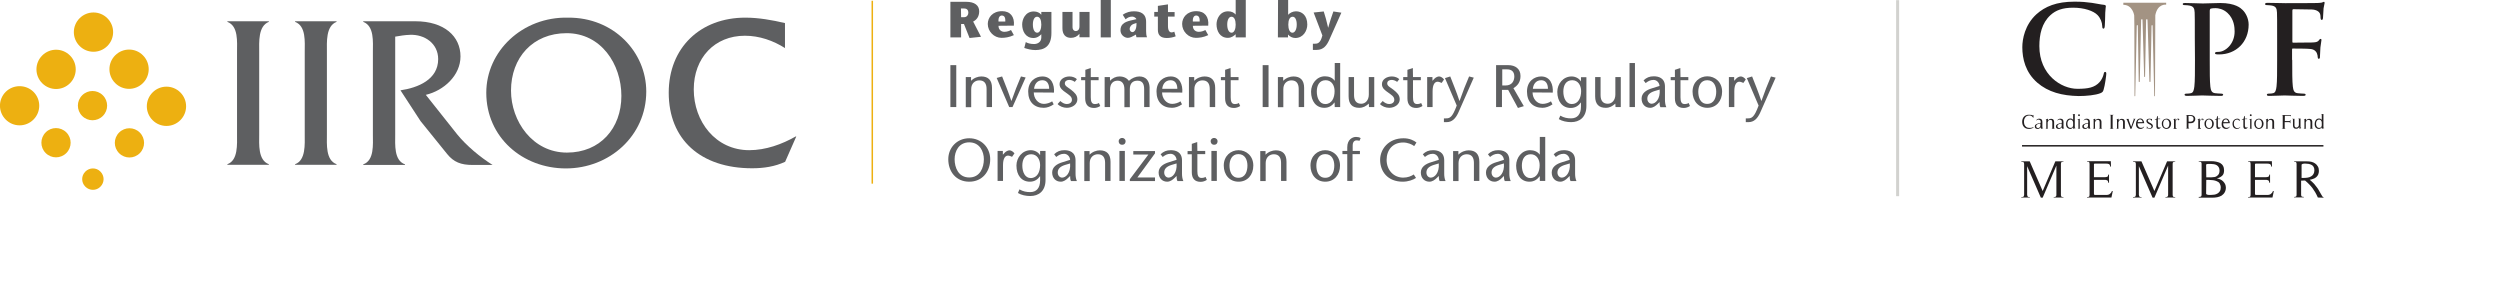 <svg enable-background="new 0 0 1658 200" viewBox="0 0 1658 200" xmlns="http://www.w3.org/2000/svg"><g transform="translate(0)"><path clip-rule="evenodd" d="m637.4 11.4h2c1.9 0 2.8-1.6 2.8-2.9 0-2.3-1.4-2.9-3-2.9h-1.9zm-7.1-10.2h10.5c5.6 0 8.6 2.4 8.6 6.3 0 3.6-1.8 5.7-4 6.8l5.2 10.1-7.6.8-3.7-9.3h-1.9v8.9h-7.1z" fill="#5e5f61" fill-rule="evenodd"/><path clip-rule="evenodd" d="m666.7 14.3c.2-2.8-.7-4-2.3-4-1.4 0-2.4 1.3-2.2 4zm-4.5 2.8c0 2.8 2 4 3.9 4 1.8 0 3.3-.6 4.4-1.2l1.9 3.4c-3.2 1.5-6 1.8-8.2 1.8-4.9 0-9.1-4.2-9.1-9.2 0-4.2 3.1-8.5 9.5-8.5 5.4 0 8.4 3.7 7.8 9.6z" fill="#5e5f61" fill-rule="evenodd"/><path clip-rule="evenodd" d="m685 16.3c0 3.2 1.1 5.4 2.9 5.4s2.7-2.6 2.7-5.3c0-3.1-.9-5.3-2.8-5.3-1.7 0-2.8 1.9-2.8 5.2zm12.3 5.6c0 9.1-5 11.3-10.7 11.3-2.6 0-5.2-.7-7.3-1.4l1-3.9c1.1.7 3 1.3 5.5 1.3 2.2 0 4.8-1.2 4.8-4.4v-2.1c-1.1 1.1-2.7 2.5-5.2 2.5-5.3 0-7.5-4.6-7.5-9 0-3.4 2.1-8.6 7.7-8.6 2.1 0 3.9.8 4.9 2.1h.1v-1.8h6.7z" fill="#5e5f61" fill-rule="evenodd"/><path clip-rule="evenodd" d="m715.9 22.4c-1.5 1.8-3.3 2.7-5.7 2.7-3.5 0-5.6-2.2-5.6-6.4v-10.8h6.7v10.2c0 1.1.6 2.5 2.2 2.5.7 0 2.4-.4 2.4-3.1v-9.6h6.7v16.8h-6.7z" fill="#5e5f61" fill-rule="evenodd"/><path clip-rule="evenodd" d="m730 24.8h6.7v-24.8h-6.7z" fill="#5e5f61" fill-rule="evenodd"/><path clip-rule="evenodd" d="m751.7 15.9c-1.4.5-2.5 1.8-2.5 3.4 0 1.1.9 2 1.8 2 1.2 0 2.9-1.5 2.7-6.1zm.8 7.5c-1.3.7-2.9 1.7-4.5 1.7-2.3 0-4.9-2-4.9-5 0-3.6 2.1-5.4 6.7-6.5l3.9-.9c-.4-.9-1.7-1.7-2.8-1.7-1.9 0-3.3.8-4.4 1.8l-1.9-3c2.7-1.9 5.2-2.3 7.5-2.3 4 0 8 1.3 8 7v6.1c0 1.4.1 2.9.6 4.1h-7c-.2-.4-.3-1.2-.3-1.8z" fill="#5e5f61" fill-rule="evenodd"/><path clip-rule="evenodd" d="m779.7 24.1c-1.8.7-3.9 1.1-5.9 1.1-4.2 0-5.9-2-5.9-5.4v-8.8h-2.4v-3.1h2.4v-4l6.7-1v5.1h4.4v3h-4.4v6.4c0 3.3 1.4 4.1 2.3 4.1.7 0 1.2-.2 1.9-.5z" fill="#5e5f61" fill-rule="evenodd"/><path clip-rule="evenodd" d="m795.6 14.3c.2-2.8-.7-4-2.3-4-1.4 0-2.4 1.3-2.2 4zm-4.5 2.8c0 2.8 2 4 3.9 4 1.8 0 3.3-.6 4.4-1.2l1.9 3.4c-3.2 1.5-6 1.8-8.2 1.8-4.9 0-9.1-4.2-9.1-9.2 0-4.2 3.1-8.5 9.5-8.5 5.4 0 8.4 3.7 7.8 9.6z" fill="#5e5f61" fill-rule="evenodd"/><path clip-rule="evenodd" d="m813.9 16.3c0 3.2 1.1 5.4 2.9 5.4s2.7-2.6 2.7-5.3c0-3.1-.9-5.3-2.8-5.3-1.6 0-2.8 1.9-2.8 5.2zm5.6 6.4c-1.1 1-2.7 2.4-5.2 2.4-5.3 0-7.5-4.6-7.5-9 0-3.4 2.1-8.6 7.7-8.6 2.1 0 3.9.8 4.9 2.1h.1v-9.6h6.7v24.8h-6.7z" fill="#5e5f61" fill-rule="evenodd"/><path clip-rule="evenodd" d="m854.4 16.4c0 2.8.9 5.3 2.7 5.3 1.7 0 2.9-2.2 2.9-5.4 0-3.3-1.1-5.2-2.7-5.2-2 0-2.9 2.2-2.9 5.3zm-6.8-16.4h6.7v9.8c1.1-1.2 3-2.3 5.2-2.3 3.8 0 7.5 2.6 7.5 8.8 0 4-2.6 8.9-8 8.9-2 0-3.6-1-4.8-2.3v1.9h-6.7z" fill="#5e5f61" fill-rule="evenodd"/><path clip-rule="evenodd" d="m877.9 7.6c1 3.2 2 6.5 2.9 10.7h.1c1.1-4.2 2.3-7.5 3.4-10.7l5.3.8-8.2 18.4c-1.5 3.2-3.6 6.3-8.2 6.3h-2.5v-4.1h1.2c1.7 0 3.8-.1 5.1-5.5l-5.8-15.2z" fill="#5e5f61" fill-rule="evenodd"/><path clip-rule="evenodd" d="m66.6 113.8c2.8 2.8 2.8 7.2 0 10-2.7 2.8-7.2 2.8-10 0s-2.8-7.2 0-10 7.3-2.8 10 0" fill="#edb011" fill-rule="evenodd"/><path clip-rule="evenodd" d="m44 87.8c3.8 3.8 3.8 9.9 0 13.7s-9.9 3.8-13.7 0-3.8-9.9 0-13.7c3.7-3.8 9.9-3.8 13.7 0" fill="#edb011" fill-rule="evenodd"/><path clip-rule="evenodd" d="m22.2 60.9c5.1 5.1 5.1 13.3 0 18.4s-13.3 5.1-18.4 0-5.1-13.3 0-18.4c5.1-5 13.3-5 18.4 0" fill="#edb011" fill-rule="evenodd"/><path clip-rule="evenodd" d="m46.4 36.8c5.1 5.1 5.1 13.3 0 18.4s-13.3 5.1-18.4 0-5.1-13.3 0-18.4 13.3-5.1 18.4 0" fill="#edb011" fill-rule="evenodd"/><path clip-rule="evenodd" d="m71.2 12.1c5.1 5.1 5.1 13.3 0 18.4s-13.3 5.1-18.4 0-5.1-13.3 0-18.4 13.3-5.1 18.4 0" fill="#edb011" fill-rule="evenodd"/><path clip-rule="evenodd" d="m94.8 36.7c5.1 5.1 5.1 13.3 0 18.4s-13.3 5.1-18.4 0-5.1-13.3 0-18.4 13.4-5.1 18.4 0" fill="#edb011" fill-rule="evenodd"/><path clip-rule="evenodd" d="m119.6 61.3c5.1 5.1 5.1 13.3 0 18.4s-13.3 5.1-18.4 0-5.1-13.3 0-18.4 13.3-5.1 18.4 0" fill="#edb011" fill-rule="evenodd"/><path clip-rule="evenodd" d="m92.7 87.9c3.8 3.8 3.8 9.9 0 13.7s-9.9 3.8-13.7 0-3.8-9.9 0-13.7 9.9-3.8 13.7 0" fill="#edb011" fill-rule="evenodd"/><path clip-rule="evenodd" d="m68.2 63.2c3.8 3.8 3.8 9.9 0 13.7s-9.9 3.8-13.7 0-3.8-9.9 0-13.7 9.9-3.8 13.7 0" fill="#edb011" fill-rule="evenodd"/><path clip-rule="evenodd" d="m157.2 34.5c0-6.7 1-17.2-6.4-20v-.4h27.5v.4c-7.2 2.8-6.4 13.5-6.4 20v54.6c0 6.5-.9 17.1 6.4 19.8v.4h-27.5v-.4c7.2-2.6 6.4-13.3 6.4-19.8z" fill="#5e5f61" fill-rule="evenodd"/><path clip-rule="evenodd" d="m202.1 34.5c0-6.7 1-17.2-6.4-20v-.4h27.5v.4c-7.2 2.8-6.4 13.5-6.4 20v54.6c0 6.5-.9 17.1 6.4 19.8v.4h-27.5v-.4c7.2-2.6 6.4-13.3 6.4-19.8z" fill="#5e5f61" fill-rule="evenodd"/><path clip-rule="evenodd" d="m275.4 14.1c19.4 0 30 10.1 30 23.3 0 12.7-11.1 22.7-23 25.5l20.8 26.2c6.1 7.5 15.2 15.1 23.5 20.3h-13.3c-7.7 0-12.5-1.9-16.8-7.2l-17.7-21.9-13.3-20.4c11.6-1.7 25-7.1 25-20.7 0-10.4-9-16.5-18.7-16.1-3.3.1-6.5.6-9.8 1.2v64.9c0 6.7-.9 17.2 6.5 19.8v.4h-27.7v-.4c7.4-2.6 6.4-13.3 6.4-19.8v-54.7c0-6.7 1-17.2-6.4-20v-.4z" fill="#5e5f61" fill-rule="evenodd"/><path clip-rule="evenodd" d="m338.9 60.1c0 20.3 14.3 41.1 37.1 41.1 22 0 36.1-16.1 36.1-37.6 0-21.1-13.5-41.6-36.3-41.6-22.5 0-36.9 16.3-36.9 38.1m89.7.6c0 29.5-24.5 51-53.3 51-28.7 0-52.8-20.6-52.8-50.2 0-27.5 23.9-50.5 54.3-49.8 30.3-.2 51.8 22.9 51.8 49" fill="#5e5f61" fill-rule="evenodd"/><path clip-rule="evenodd" d="m520.8 32c-8-5.1-17.2-8.3-26.8-8.3-20 0-33.9 14.6-33.9 35.6 0 21.3 14.5 40.3 36.8 40.3 10.9 0 21.7-3.9 30.8-9.1h.4l-7.4 16.8c-6.8 3.2-14.3 4.3-21.9 4.3-34.2 0-55.3-19.1-55.3-50.1 0-30 21.1-49.8 50.8-49.8 8.8 0 17.8 1.6 26.3 3.6v16.7z" fill="#5e5f61" fill-rule="evenodd"/><path d="m578.5.5v121.3" fill="none" stroke="#edb011"/><g clip-rule="evenodd" fill-rule="evenodd"><path d="m630.3 71h3.9v-27.8h-3.9z" fill="#5e5f61"/><path d="m644 53.6c1.9-2 4.7-2.9 6.8-2.9 4.6 0 7.1 2.5 7.1 7.6v12.7h-3.6v-12c0-3.7-1.6-5.7-4.8-5.7-2.8 0-5.4 1.9-5.4 5.8v12h-3.6v-20h3.5z" fill="#5e5f61"/><path d="m669.3 71-8.3-19.3 3.6-1c2 5.1 4.1 10.2 6.1 16.2h.1c2.1-6 4.1-11.1 6.3-16.2l3.1.7-8.7 19.6z" fill="#5e5f61"/><path d="m695.8 58.9c0-3.1-1.3-5.7-4.5-5.7-3.8 0-5.3 3.2-5.5 5.7zm-10.2 2.4c0 4 2.8 7.6 6.7 7.6 1.8 0 4.1-.7 5.5-1.7l1 2c-2.1 1.5-4.5 2.3-6.6 2.3-6.2 0-10.3-3.8-10.3-10.8 0-6.9 4.9-10 9.4-10 6.1 0 8.1 5.5 7.7 10.7z" fill="#5e5f61"/><path d="m712.8 54.3c-1.4-1-2.6-1.3-3.7-1.3-1.3 0-2.9.6-2.9 2.3s1.8 2.5 4.1 4.2c2.5 2 4.2 3.6 4.2 6.4 0 3.3-3.3 5.6-7 5.6-2.3 0-4.8-1-6.1-2.5l1.8-2c1.2 1.1 2.7 2 4.3 2 1.7 0 3.4-.9 3.4-2.8 0-2.3-2.1-3.3-3.9-4.7-2.3-1.6-4.3-3-4.3-5.7 0-3.1 3.1-5.1 6.6-5.1 2 0 3.9.8 4.9 1.8z" fill="#5e5f61"/><path d="m723.4 51.1h5.2v2.1h-5.2v11.3c0 2.8.6 4.5 2.7 4.5 1.3 0 2.1-.3 2.7-.7l.9 2c-1.2.8-2.7 1.3-4.1 1.3-4 0-5.9-2.3-5.9-6.4v-12h-2.7v-2.1h2.8v-4.8l3.6-1.2z" fill="#5e5f61"/><path d="m736.2 53.6c1.6-1.9 4-2.9 6.2-2.9 3.1 0 5.1 1.3 6.3 2.9 1.9-1.8 4.6-2.9 6.9-2.9 4.4 0 6.6 2.9 6.8 7.1v13.2h-3.6v-11.8c0-2.9-.7-5.7-4.4-5.7-3 0-5.1 1.6-5.1 5.6v12h-3.6v-11.9c0-3.7-1.6-5.7-4.5-5.7-3 0-5 2-5 5.8v11.7h-3.6v-19.9h3.5z" fill="#5e5f61"/><path d="m780.8 58.9c0-3.1-1.3-5.7-4.5-5.7-3.8 0-5.3 3.2-5.5 5.7zm-10.1 2.4c0 4 2.8 7.6 6.7 7.6 1.8 0 4.1-.7 5.5-1.7l1 2c-2.1 1.5-4.5 2.3-6.6 2.3-6.2 0-10.3-3.8-10.3-10.8 0-6.9 4.9-10 9.4-10 6.1 0 8.1 5.5 7.7 10.7z" fill="#5e5f61"/><path d="m792 53.6c1.9-2 4.7-2.9 6.8-2.9 4.6 0 7.1 2.5 7.1 7.6v12.7h-3.6v-12c0-3.7-1.6-5.7-4.8-5.7-2.8 0-5.4 1.9-5.4 5.8v12h-3.6v-20h3.5z" fill="#5e5f61"/><path d="m816.2 51.1h5.2v2.1h-5.2v11.3c0 2.8.6 4.5 2.7 4.5 1.3 0 2.1-.3 2.7-.7l.9 2c-1.2.8-2.7 1.3-4.1 1.3-4 0-5.9-2.3-5.9-6.4v-12h-2.8v-2.1h2.8v-4.8l3.6-1.2z" fill="#5e5f61"/><path d="m837.4 71h3.9v-27.8h-3.9z" fill="#5e5f61"/><path d="m851 53.6c1.9-2 4.7-2.9 6.8-2.9 4.6 0 7.1 2.5 7.1 7.6v12.7h-3.6v-12c0-3.7-1.6-5.7-4.8-5.7-2.8 0-5.4 1.9-5.4 5.8v12h-3.6v-20h3.5z" fill="#5e5f61"/><path d="m885.1 60.4c0-3.7-2-7.2-5.9-7.2-4.1 0-5.9 3.3-5.9 7.5 0 4.3 1.8 8.3 5.6 8.3 4.4 0 6.2-4.1 6.2-8.6zm0 7.5c-1.5 2-3.6 3.6-6.8 3.6-5.4 0-8.8-4.3-8.8-10.7 0-5.2 3.7-10.2 9.2-10.2 2.7 0 5.1 1 6.4 2.9h.1v-11.7h3.6v29.2h-3.6z" fill="#5e5f61"/><path d="m907.8 68.7c-2 1.8-3.8 2.8-6.4 2.8-4.6 0-7-2.5-7-7.6v-12.8h3.6v12c0 3.7 1.6 5.7 4.8 5.7 2.7 0 5-2.3 5-6.1v-11.6h3.6v19.9h-3.5z" fill="#5e5f61"/><path d="m926.6 54.3c-1.4-1-2.6-1.3-3.7-1.3-1.3 0-2.9.6-2.9 2.3s1.8 2.5 4.1 4.2c2.5 2 4.2 3.6 4.2 6.4 0 3.3-3.3 5.6-7 5.6-2.3 0-4.8-1-6.1-2.5l1.8-2c1.2 1.1 2.7 2 4.3 2 1.7 0 3.4-.9 3.4-2.8 0-2.3-2.1-3.3-3.9-4.7-2.3-1.6-4.3-3-4.3-5.7 0-3.1 3.1-5.1 6.6-5.1 2 0 3.9.8 4.9 1.8z" fill="#5e5f61"/><path d="m937.1 51.1h5.2v2.1h-5.2v11.3c0 2.8.6 4.5 2.7 4.5 1.3 0 2.1-.3 2.7-.7l.9 2c-1.2.8-2.7 1.3-4.1 1.3-4 0-5.9-2.3-5.9-6.4v-12h-2.8v-2.1h2.8v-4.8l3.6-1.2z" fill="#5e5f61"/><path d="m950 53.6 1.4-1.5c.8-.8 2.1-1.4 3-1.4s2.2.6 3.3 2l-1.6 2.3c-.9-.4-1.8-.8-2.7-.8-1.8 0-3.3 1.8-3.3 6.3v10.5h-3.6v-19.9h3.5z" fill="#5e5f61"/><path d="m961.8 50.7c2 5.1 4.1 10.2 6.1 16.2h.1c2.1-6 4.1-11.1 6.3-16.2l3.1.8-10.2 23.1c-1.9 4.2-4.3 6.4-7.8 6.4h-1.8v-2.5h1.4c2.5 0 4.2-.6 7.1-8.5l-7.8-18.2z" fill="#5e5f61"/><path d="m996.2 56.7h2.2c4.9 0 5.9-3.7 5.9-6 0-3.4-2.1-4.7-4.7-4.7h-3.3v10.7zm-3.9-13.5h8c4.5 0 8.1 2.3 8.1 7.2 0 4.1-2 6.4-4.7 8.1l6.9 11.9-3.9 1.2-6.5-12h-4.1v11.4h-3.9v-27.8z" fill="#5e5f61"/><path d="m1026.6 58.9c0-3.1-1.3-5.7-4.5-5.7-3.8 0-5.3 3.2-5.5 5.7zm-10.2 2.4c0 4 2.8 7.6 6.7 7.6 1.8 0 4.1-.7 5.5-1.7l1 2c-2.1 1.5-4.5 2.3-6.6 2.3-6.2 0-10.3-3.8-10.3-10.8 0-6.9 4.9-10 9.4-10 6.1 0 8.1 5.5 7.7 10.7z" fill="#5e5f61"/><path d="m1048.6 60.4c0-3.7-2-7.2-5.9-7.2-4.1 0-5.9 3.3-5.9 7.5 0 4.3 1.8 8.3 5.6 8.3 4.3 0 6.2-4.1 6.2-8.6zm3.5 9.9c0 7.6-4.7 10.7-10.1 10.7-2.9 0-5.9-.6-8.2-2l1-2.3c2.4 1.4 4.7 1.8 7.1 1.8 4.1 0 6.6-2.6 6.6-7.8v-2.7h-.1c-1.4 2-3.5 3.6-6.7 3.6-5.5 0-8.9-4.3-8.9-10.7 0-5.2 3.8-10.2 9.5-10.2 2.4 0 4.9 1.2 6.1 3.2h.1v-2.7h3.6z" fill="#5e5f61"/><path d="m1071.3 68.7c-2 1.8-3.8 2.8-6.4 2.8-4.6 0-7-2.5-7-7.6v-12.8h3.6v12c0 3.7 1.6 5.7 4.8 5.7 2.7 0 5-2.3 5-6.1v-11.6h3.6v19.9h-3.5z" fill="#5e5f61"/><path d="m1080.7 71h3.6v-29.2h-3.6z" fill="#5e5f61"/><path d="m1097.3 60.4c-3.1 1-4.8 2.5-4.8 5 0 2.1 1.4 3.4 2.9 3.4 2.5 0 5.8-3.1 5.3-9.4zm2.1 8.5c-1.4 1.4-3.1 2.6-5 2.6-3.3 0-5.7-2.4-5.7-6.1 0-3.5 2.9-5.7 7.1-6.9l4.8-1.5c-.2-2.4-2-4-4-4-2.3 0-3.8 1-5.2 2.1l-1.4-1.8c2-1.9 4-2.7 6.8-2.7 3 0 7.4 1 7.4 6.8v8.8c0 1.5.2 3.4.9 4.9h-3.9c-.5-.8-.6-2.1-.6-3.4z" fill="#5e5f61"/><path d="m1114.5 51.1h5.2v2.1h-5.2v11.3c0 2.8.6 4.5 2.7 4.5 1.3 0 2.1-.3 2.7-.7l.9 2c-1.2.8-2.7 1.3-4.1 1.3-4 0-5.9-2.3-5.9-6.4v-12h-2.8v-2.1h2.8v-4.8l3.6-1.2z" fill="#5e5f61"/><path d="m1126.3 60.8c0 3.7 1.3 8.1 5.9 8.1 4.7 0 6-4.4 6-8.1 0-3.6-1.5-7.6-6-7.6-4.4 0-5.9 4.1-5.9 7.6m-3.8 0c0-6.5 4.8-10.2 9.8-10.2s9.8 3.7 9.8 10.2c0 6.2-3.9 10.7-9.8 10.7s-9.8-4.5-9.8-10.7" fill="#5e5f61"/><path d="m1150.1 53.6 1.4-1.5c.8-.8 2.1-1.4 3-1.4s2.2.6 3.3 2l-1.6 2.3c-.9-.4-1.8-.8-2.7-.8-1.8 0-3.3 1.8-3.3 6.3v10.5h-3.6v-19.9h3.5z" fill="#5e5f61"/><path d="m1162 50.7c2 5.1 4.1 10.2 6.1 16.2h.1c2.1-6 4.1-11.1 6.3-16.2l3.1.8-10.2 23.1c-1.9 4.2-4.3 6.4-7.8 6.4h-1.8v-2.5h1.4c2.5 0 4.2-.6 7.1-8.5l-7.8-18.2z" fill="#5e5f61"/><path d="m652.5 105.6c0-5.2-2.8-11.2-9.7-11.2s-9.7 5.9-9.7 11.2c0 5.5 2.5 12.1 9.7 12.1s9.7-6.6 9.7-12.1m-23.6 0c0-7.8 5.9-13.9 13.9-13.9s13.9 6.1 13.9 13.9c0 8.3-5.3 14.9-13.9 14.9s-13.9-6.5-13.9-14.9" fill="#5e5f61"/><path d="m665.1 102.6 1.4-1.5c.8-.8 2.1-1.4 3-1.4s2.2.6 3.3 2l-1.6 2.3c-.9-.4-1.8-.8-2.7-.8-1.8 0-3.3 1.8-3.3 6.3v10.5h-3.6v-19.9h3.5z" fill="#5e5f61"/><path d="m689.8 109.5c0-3.7-2-7.2-5.9-7.2-4.1 0-5.9 3.3-5.9 7.5 0 4.3 1.8 8.3 5.6 8.3 4.4-.1 6.2-4.2 6.2-8.6zm3.6 9.8c0 7.6-4.7 10.7-10.1 10.7-2.9 0-5.9-.6-8.2-2l1-2.4c2.4 1.4 4.7 1.8 7.1 1.8 4.1 0 6.6-2.6 6.6-7.8v-2.7h-.1c-1.4 2-3.5 3.6-6.7 3.6-5.5 0-8.9-4.3-8.9-10.7 0-5.2 3.8-10.2 9.5-10.2 2.4 0 4.9 1.2 6.1 3.2h.1v-2.7h3.6z" fill="#5e5f61"/><path d="m706.3 109.4c-3.1 1-4.8 2.5-4.8 5 0 2.1 1.4 3.4 2.9 3.4 2.5 0 5.8-3.1 5.3-9.4zm2.2 8.5c-1.4 1.4-3.1 2.6-5 2.6-3.3 0-5.7-2.4-5.7-6.1 0-3.5 2.9-5.7 7.1-6.9l4.8-1.5c-.2-2.4-2-4-4-4-2.3 0-3.8 1-5.2 2.1l-1.4-1.8c2-1.9 4-2.7 6.8-2.7 3 0 7.4 1 7.4 6.8v8.8c0 1.5.2 3.4.9 4.9h-3.9c-.5-.8-.6-2.1-.6-3.4z" fill="#5e5f61"/><path d="m722.6 102.6c1.9-2 4.7-2.9 6.8-2.9 4.6 0 7.1 2.5 7.1 7.6v12.7h-3.6v-12c0-3.7-1.6-5.7-4.8-5.7-2.8 0-5.4 2-5.4 5.8v12h-3.6v-19.9h3.5z" fill="#5e5f61"/><path d="m742.4 120h3.6v-19.9h-3.6zm-.5-26.4c0-1 .8-2.1 2.3-2.1 1.4 0 2.3 1.1 2.3 2.1 0 1.1-.5 2.4-2.3 2.4s-2.3-1.4-2.3-2.4z" fill="#5e5f61"/><path d="m766 101.7-11.7 16h11.7v2.4h-16.7v-1.2l12.3-16.4h-10v-2.3h14.4z" fill="#5e5f61"/><path d="m776.9 109.4c-3.1 1-4.8 2.5-4.8 5 0 2.1 1.4 3.4 2.9 3.4 2.5 0 5.8-3.1 5.3-9.4zm2.2 8.5c-1.4 1.4-3.1 2.6-5 2.6-3.3 0-5.7-2.4-5.7-6.1 0-3.5 2.9-5.7 7.1-6.9l4.8-1.5c-.2-2.4-2-4-4-4-2.3 0-3.8 1-5.2 2.1l-1.4-1.8c2-1.9 4-2.7 6.8-2.7 3 0 7.4 1 7.4 6.8v8.8c0 1.5.2 3.4.9 4.9h-3.9c-.5-.8-.6-2.1-.6-3.4z" fill="#5e5f61"/><path d="m794.1 100.1h5.2v2.1h-5.2v11.3c0 2.8.6 4.5 2.7 4.5 1.3 0 2.1-.3 2.7-.7l.9 2c-1.2.8-2.7 1.3-4.1 1.3-4 0-5.9-2.3-5.9-6.4v-11.9h-2.8v-2.1h2.8v-4.8l3.6-1.2z" fill="#5e5f61"/><path d="m803.4 120h3.6v-19.9h-3.6zm-.5-26.4c0-1 .8-2.1 2.3-2.1 1.4 0 2.3 1.1 2.3 2.1 0 1.1-.5 2.4-2.3 2.4-1.7 0-2.3-1.4-2.3-2.4z" fill="#5e5f61"/><path d="m815.4 109.8c0 3.7 1.3 8.1 5.9 8.1 4.7 0 6-4.4 6-8.1 0-3.6-1.5-7.6-6-7.6-4.4 0-5.9 4.1-5.9 7.6m-3.8 0c0-6.5 4.8-10.2 9.8-10.2s9.8 3.7 9.8 10.2c0 6.2-3.9 10.7-9.8 10.7s-9.8-4.5-9.8-10.7" fill="#5e5f61"/><path d="m839.3 102.6c1.9-2 4.7-2.9 6.8-2.9 4.6 0 7.1 2.5 7.1 7.6v12.7h-3.6v-12c0-3.7-1.6-5.7-4.8-5.7-2.8 0-5.4 2-5.4 5.8v12h-3.6v-19.9h3.5z" fill="#5e5f61"/><path d="m873 109.8c0 3.7 1.3 8.1 5.9 8.1 4.7 0 6-4.4 6-8.1 0-3.6-1.5-7.6-6-7.6s-5.9 4.1-5.9 7.6m-3.9 0c0-6.5 4.8-10.2 9.8-10.2s9.8 3.7 9.8 10.2c0 6.2-3.9 10.7-9.8 10.7s-9.8-4.5-9.8-10.7" fill="#5e5f61"/><path d="m893.5 120v-17.8h-3.2v-2.1h3.2v-2.4c0-5.3 3.6-6.9 5.8-6.9 1 0 2.3.2 3.1.8l-.8 1.8c-.6-.2-1.2-.3-1.9-.3-.6 0-2.6.2-2.6 3.4v3.6h4.8v2.1h-4.9v17.8z" fill="#5e5f61"/><path d="m937.9 96.9c-1.3-1.1-4.3-2.4-7.3-2.4-6.9 0-11 4.9-11 11.5 0 7 4.9 11.8 11 11.8 3 0 5.4-1 7-2.1l1.5 2.3c-1.9 1.3-5.2 2.5-8.8 2.5-10 0-15-6.8-15-14.5 0-7 5.5-14.3 15.5-14.3 4 0 6.8 1.4 8.6 2.8z" fill="#5e5f61"/><path d="m950.8 109.4c-3.1 1-4.8 2.5-4.8 5 0 2.1 1.4 3.4 2.9 3.4 2.5 0 5.8-3.1 5.3-9.4zm2.2 8.5c-1.4 1.4-3.1 2.6-5 2.6-3.3 0-5.7-2.4-5.7-6.1 0-3.5 2.9-5.7 7.1-6.9l4.8-1.5c-.2-2.4-2-4-4-4-2.3 0-3.8 1-5.2 2.1l-1.4-1.8c2-1.9 4-2.7 6.8-2.7 3 0 7.4 1 7.4 6.8v8.8c0 1.5.2 3.4.9 4.9h-3.9c-.5-.8-.6-2.1-.6-3.4z" fill="#5e5f61"/><path d="m967.2 102.6c1.9-2 4.7-2.9 6.8-2.9 4.6 0 7.1 2.5 7.1 7.6v12.7h-3.6v-12c0-3.7-1.6-5.7-4.8-5.7-2.8 0-5.4 2-5.4 5.8v12h-3.6v-19.9h3.5z" fill="#5e5f61"/><path d="m994 109.4c-3.1 1-4.8 2.5-4.8 5 0 2.1 1.4 3.4 2.9 3.4 2.5 0 5.8-3.1 5.3-9.4zm2.2 8.5c-1.4 1.4-3.1 2.6-5 2.6-3.3 0-5.7-2.4-5.7-6.1 0-3.5 2.9-5.7 7.1-6.9l4.8-1.5c-.2-2.4-2-4-4-4-2.3 0-3.8 1-5.2 2.1l-1.4-1.8c2-1.9 4-2.7 6.8-2.7 3 0 7.4 1 7.4 6.8v8.8c0 1.5.2 3.4.9 4.9h-3.9c-.5-.8-.6-2.1-.6-3.4z" fill="#5e5f61"/><path d="m1021.1 109.5c0-3.7-2-7.2-5.9-7.2-4.1 0-5.9 3.3-5.9 7.5 0 4.3 1.8 8.3 5.6 8.3 4.4-.1 6.2-4.2 6.2-8.6zm0 7.4c-1.5 2-3.6 3.6-6.8 3.6-5.4 0-8.8-4.3-8.8-10.7 0-5.2 3.7-10.2 9.2-10.2 2.7 0 5.1 1 6.4 2.9h.1v-11.7h3.6v29.2h-3.6v-3.1z" fill="#5e5f61"/><path d="m1037.7 109.4c-3.1 1-4.8 2.5-4.8 5 0 2.1 1.4 3.4 2.9 3.4 2.5 0 5.8-3.1 5.3-9.4zm2.1 8.5c-1.4 1.4-3.1 2.6-5 2.6-3.3 0-5.7-2.4-5.7-6.1 0-3.5 2.9-5.7 7.1-6.9l4.8-1.5c-.2-2.4-2-4-4-4-2.3 0-3.8 1-5.2 2.1l-1.4-1.8c2-1.9 4-2.7 6.8-2.7 3 0 7.4 1 7.4 6.8v8.8c0 1.5.2 3.4.9 4.9h-3.9c-.5-.8-.6-2.1-.6-3.4z" fill="#5e5f61"/></g></g><path d="m1417.8 16.9s-.3-.6-.7 0l-1 46.8s-.2.3-.5 0l-.1-47.1-.1-6.4s-1-7-7.2-7v-1.4h28.4v1.3s-5.7-.9-7.2 7l-.2 53.6s-.2.3-.5 0l-1.1-46.5v-.3s-.2-.5-.7 0l-.7 37.3s-.3.3-.7 0l-1.2-38.9-.1-2.3s-.3-.6-.9 0l-.7 37.9s-.3.3-.6 0l-1-34.7-.1-3.2s-.3-.6-.9 0l-.9 41.2s-.3.4-.7 0" fill="#a39383"/><g fill="#231f20"><path d="m1351.1 54.8c-7.8-6.8-9.9-15.8-9.9-23.5 0-5.4 1.7-14.8 9.3-21.8 5.8-5.2 13.3-8.4 25.3-8.4 5 0 7.9.3 11.6.8 3 .4 5.6 1.1 8 1.3.9.1 1.2.5 1.2.9 0 .7-.3 1.6-.4 4.4-.1 2.7-.1 7-.3 8.6-.1 1.2-.3 1.9-.9 1.9s-.8-.7-.8-1.7c-.1-2.5-1.1-5.2-3.1-7.3-2.7-2.8-8.9-4.9-16.2-4.9-7 0-11.5 1.7-15 4.9-5.8 5.3-7.4 12.9-7.4 20.6 0 19 14.5 28.3 25.2 28.3 7.1 0 11.4-.8 14.7-4.4 1.4-1.5 2.4-3.8 2.7-5.2.3-1.3.4-1.6 1.1-1.6.5 0 .7.5.7 1.2 0 .9-.9 7.9-1.8 10.6-.4 1.3-.7 1.7-2.1 2.3-3.2 1.3-9.3 1.9-14.4 1.9-11-.2-20.2-2.6-27.5-8.9z"/><path d="m1455.6 25.6c0-12.4 0-14.7-.1-17.3-.1-2.8-.8-4.1-3.4-4.6-.7-.1-2-.3-3.1-.3-.9 0-1.4-.1-1.4-.7s.5-.7 1.8-.7c4.2 0 9.3.3 11.5.3 3.2 0 7.9-.3 11.6-.3 10 0 13.6 3.4 14.8 4.6 1.8 1.7 4 5.4 4 9.7 0 11.6-8.3 19.8-19.7 19.8-.4 0-1.3 0-1.7-.1s-.9-.1-.9-.7c0-.7.5-.9 2.3-.9 4.5 0 10.7-5.2 10.7-13.5 0-2.7-.3-8.2-4.7-12.3-2.9-2.7-6.2-3.2-8-3.2-1.2 0-2.4.1-3.1.3-.4.1-.7.7-.7 1.5v32.7c0 7.5 0 14 .4 17.5.3 2.3.7 4.1 3.1 4.4 1.1.1 2.9.3 4.1.3.9 0 1.3.3 1.3.7 0 .6-.7.8-1.5.8-5.3 0-10.3-.3-12.4-.3-1.9 0-6.9.3-10.1.3-1.1 0-1.6-.3-1.6-.8 0-.4.3-.7 1.3-.7 1.2 0 2.2-.1 2.9-.3 1.6-.3 2-2.1 2.3-4.5.4-3.4.4-9.9.4-17.4z"/><path d="m1520.2 39.9c0 7.8 0 14 .4 17.4.3 2.4.7 4.2 3.1 4.5 1.1.1 2.9.3 4 .3s1.4.3 1.4.7c0 .6-.5.8-1.8.8-5 0-10.1-.3-12.1-.3-2.1 0-7.1.3-10.1.3-1.1 0-1.7-.1-1.7-.8 0-.4.3-.7 1.2-.7 1.2 0 2.2-.1 2.9-.3 1.6-.3 2-2.1 2.3-4.5.4-3.4.4-9.5.4-17.4v-14.3c0-12.4 0-14.7-.1-17.3-.1-2.8-.8-4.1-3.4-4.6-.7-.1-2-.3-3.1-.3-.8 0-1.4-.1-1.4-.7 0-.7.7-.8 1.9-.8 2.1 0 4.4.1 6.5.1 2.1.1 3.9.1 5 .1 3 0 19.3 0 21.1-.1 1.5-.1 2.5-.1 3.2-.3.5-.1.9-.5 1.3-.5.3 0 .5.3.5.7 0 .6-.4 1.5-.7 3.6-.1.8-.3 5.6-.4 6.6-.1.7-.3 1.1-.8 1.1s-.7-.4-.8-1.3c0-.7 0-2-.5-3.1s-2.3-2.4-5.3-2.5l-12.2-.2c-.5 0-.7.3-.7 1.1v20.4c0 .5.1.7.5.7l10.2-.1c1.4 0 2.5 0 3.6-.1 1.5-.1 2.7-.4 3.4-1.5.4-.5.5-.8 1.1-.8.3 0 .5.3.5.7s-.4 2.5-.7 5c-.1 1.7-.3 5.4-.3 6 0 .7 0 1.5-.8 1.5-.5 0-.7-.6-.7-1.1 0-.6-.1-1.5-.5-2.5-.4-1.1-1.6-2.6-4.1-2.9-2-.3-10.5-.3-11.9-.3-.4 0-.5.1-.5.7v6.6z"/><path d="m1347.4 85.2c-.5.2-1.1.3-1.7.3-.7 0-1.4-.1-1.9-.3-.6-.2-1.1-.5-1.5-1-.4-.4-.7-.9-.9-1.5s-.3-1.3-.3-1.9.1-1.3.3-1.9.5-1.1.9-1.5c.4-.5.9-.8 1.5-1 .6-.3 1.2-.3 1.9-.3.5 0 1 .1 1.5.1.1 0 .1.1.2.1s.2.1.3.1.2.1.3.1h.2c.2 0 .3-.1.3-.3h.1v.5.5.5c0 .2-.1.3-.1.5-.3-.5-.7-.9-1.1-1.2s-.9-.4-1.5-.4-1.1.1-1.6.3-.8.5-1.1.9-.5.8-.7 1.3c-.1.5-.2 1-.2 1.6s.1 1.1.2 1.6.4.9.7 1.3.7.7 1.1.9c.5.2 1 .3 1.6.3h.7c.3 0 .5-.1.7-.1.3-.1.5-.1.7-.2s.5-.2.6-.3l.1.2c-.3.4-.8.7-1.3.8z"/><path d="m1355 85c-.3.1-.5.3-.7.3-.2.1-.3.1-.5.1-.1-.1-.2-.1-.3-.3-.1-.1-.1-.4-.1-.7-.3.3-.6.6-.9.8s-.7.3-1.2.3c-.3 0-.5-.1-.7-.1-.2-.1-.4-.2-.6-.3-.1-.1-.3-.3-.4-.5s-.1-.5-.1-.7c0-.3.1-.5.1-.7.1-.2.2-.4.4-.5.1-.1.3-.3.6-.4.2-.1.5-.2.7-.3.4-.2.7-.3 1.1-.3.3-.1.7-.1 1-.3v-.7c0-.2-.1-.4-.1-.6-.1-.2-.2-.3-.4-.4-.1-.1-.3-.2-.5-.3s-.4-.1-.6-.1c-.1 0-.2 0-.3.1s-.3.1-.4.1-.3.1-.4.2-.2.1-.3.2l-.1-.1c.1-.1.2-.2.3-.3s.2-.1.3-.3c.3-.2.5-.3.7-.4.3-.1.5-.1.8-.1.7 0 1.2.2 1.6.5.3.3.5.9.5 1.6v3.3.2c0 .1 0 .2.1.3 0 .1.1.2.1.3.1.1.1.1.1.1s.1 0 .2-.1c.1 0 .1-.1.2-.1zm-2.5-3c-.2.1-.4.1-.7.2-.2.1-.5.2-.7.3s-.3.3-.5.5-.2.4-.2.7.1.5.2.7.3.3.5.4.5.1.7.1c.3-.1.5-.1.7-.3.2-.1.4-.3.5-.5s.2-.5.2-.7v-1.5z"/><path d="m1360.6 85.4c.3-.1.4-.2.4-.2.1-.1.1-.2.1-.5v-3.7c0-.2 0-.4-.1-.6s-.1-.3-.2-.5c-.1-.1-.3-.3-.4-.3s-.3-.1-.6-.1c-.4 0-.7.1-1 .3s-.5.5-.6.9c0 .1-.1.1-.1.2s-.1.2-.1.2v3.7.4c0 .1.1.1.3.1v.1h-1.7v-.1c.2 0 .3-.1.4-.1s.1-.2.1-.5v-5c0-.1 0-.3 0-.3 0-.1-.1-.1-.1-.1-.1 0-.1 0-.1 0s-.1 0-.2 0v-.1l1.2-.4h.3v1.2c.3-.4.5-.7.9-.9.3-.2.7-.3 1.3-.3.3 0 .6.1.9.2s.5.3.6.5.3.5.3.7c.1.3.1.5.1.9v3.7c0 .1 0 .3.1.3.1.1.1.2.3.2v.1z"/><path d="m1369 85c-.3.1-.5.3-.7.3-.2.1-.3.1-.5.1-.1-.1-.2-.1-.3-.3-.1-.1-.1-.4-.1-.7-.3.3-.6.6-.9.8s-.7.3-1.2.3c-.3 0-.5-.1-.7-.1-.2-.1-.4-.2-.6-.3-.1-.1-.3-.3-.4-.5s-.1-.5-.1-.7c0-.3.1-.5.1-.7.1-.2.2-.4.4-.5.1-.1.3-.3.6-.4.2-.1.5-.2.7-.3.4-.2.7-.3 1.1-.3s.7-.1 1-.3v-.7c0-.2-.1-.4-.1-.6-.1-.2-.2-.3-.4-.4-.1-.1-.3-.2-.5-.3s-.4-.1-.6-.1c-.1 0-.2 0-.3.1s-.3.1-.4.1-.3.1-.4.2-.2.1-.3.2l-.1-.1c.1-.1.2-.2.3-.3s.2-.1.3-.3c.3-.2.5-.3.7-.4.3-.1.5-.1.8-.1.7 0 1.2.2 1.6.5.3.3.5.9.5 1.6v3.3.2c0 .1 0 .2.1.3 0 .1.1.2.1.3.1.1.1.1.1.1s.1 0 .2-.1c.1 0 .1-.1.2-.1zm-2.4-3c-.2.1-.4.1-.7.2-.2.1-.5.2-.7.3s-.3.3-.5.5-.2.4-.2.7.1.5.2.7.3.3.5.4.5.1.7.1c.3-.1.5-.1.7-.3.2-.1.4-.3.5-.5s.2-.5.2-.7v-1.5z"/><path d="m1374.9 85.4v-1c-.5.7-1.1 1.1-1.9 1.1-.5 0-.9-.1-1.3-.3-.3-.2-.6-.4-.9-.7-.2-.3-.4-.7-.5-1.1s-.1-.8-.1-1.3.1-.9.2-1.3.3-.8.5-1.1c.3-.3.5-.6.9-.8.3-.2.8-.3 1.3-.3.8 0 1.3.3 1.8.9v-3c0-.1 0-.1 0-.3 0-.1-.1-.1-.1-.2-.1 0-.1 0-.1 0-.1 0-.1 0-.2 0v-.1c.1 0 .2-.1.3-.1.1-.1.3-.1.5-.1.2-.1.4-.1.7-.1v8.9c0 .2.1.3.1.3.1 0 .2.1.4 0v.2zm0-4c0-.5-.1-.9-.3-1.2s-.4-.6-.7-.7-.5-.3-.9-.2c-.3 0-.6.1-.9.3s-.5.5-.7.9-.3.9-.3 1.5c0 .7.1 1.2.3 1.6s.4.7.7.9.5.3.9.3.6 0 .9-.1.5-.3.7-.6.3-.6.3-1z"/><path d="m1377.8 85.4c.3-.1.4-.1.5-.2s.1-.2.1-.5v-4.9c0-.1 0-.3-.1-.3 0-.1-.1-.1-.1-.1-.1 0-.1 0-.2 0s-.2 0-.3 0v-.1l1.3-.5h.3v5.9c0 .2 0 .3.1.4 0 .1.1.1.3.1v.1zm1.4-8.5c-.1.1-.3.1-.4.1s-.3-.1-.4-.1c-.1-.1-.2-.3-.2-.5s.1-.4.2-.5.3-.1.4-.1.3.1.4.1c.1.1.2.3.2.5s-.1.3-.2.5z"/><path d="m1386.5 85c-.3.1-.5.3-.7.3-.2.1-.3.1-.5.1-.1-.1-.2-.1-.3-.3-.1-.1-.1-.4-.1-.7-.3.3-.6.6-.9.8s-.7.3-1.2.3c-.3 0-.5-.1-.7-.1-.2-.1-.4-.2-.6-.3-.1-.1-.3-.3-.4-.5s-.1-.5-.1-.7c0-.3.1-.5.1-.7.1-.2.2-.4.4-.5.1-.1.3-.3.6-.4.2-.1.5-.2.7-.3.4-.2.7-.3 1.1-.3.3-.1.7-.1 1-.3v-.7c0-.2-.1-.4-.1-.6-.1-.2-.2-.3-.4-.4-.1-.1-.3-.2-.5-.3s-.4-.1-.6-.1c-.1 0-.2 0-.3.1s-.3.1-.4.1-.3.1-.4.2-.2.1-.3.2l-.1-.1c.1-.1.2-.2.3-.3s.2-.1.3-.3c.3-.2.5-.3.7-.4.3-.1.5-.1.8-.1.7 0 1.2.2 1.6.5.3.3.5.9.5 1.6v3.3.2c0 .1 0 .2.1.3 0 .1.1.2.1.3.1.1.1.1.1.1s.1 0 .2-.1c.1 0 .1-.1.2-.1zm-2.4-3c-.2.1-.4.1-.7.2-.2.1-.5.2-.7.3s-.3.3-.5.5c-.1.2-.2.4-.2.7s.1.5.2.7.3.3.5.4.5.1.7.1c.3-.1.5-.1.7-.3.2-.1.4-.3.5-.5s.2-.5.2-.7v-1.5z"/><path d="m1392 85.4c.3-.1.4-.2.4-.2.1-.1.1-.2.1-.5v-3.7c0-.2 0-.4-.1-.6s-.1-.3-.2-.5c-.1-.1-.3-.3-.4-.3s-.3-.1-.6-.1c-.4 0-.7.1-1 .3s-.5.5-.6.9c0 .1-.1.1-.1.2s-.1.2-.1.2v3.7.4c0 .1.1.1.3.1v.1h-1.7v-.1c.2 0 .3-.1.4-.1s.1-.2.1-.5v-5c0-.1 0-.3 0-.3 0-.1-.1-.1-.1-.1-.1 0-.1 0-.1 0s-.1 0-.2 0v-.1l1.2-.4h.3v1.2c.3-.4.5-.7.9-.9.3-.2.7-.3 1.3-.3.3 0 .6.1.9.2s.5.3.6.5.3.5.3.7c.1.3.1.5.1.9v3.7c0 .1 0 .3.1.3.1.1.1.2.3.2v.1z"/><path d="m1399.1 85.4.4-.1c.1 0 .2-.1.2-.1.1-.1.1-.1.1-.2s0-.2 0-.4v-7.6c0-.1 0-.3 0-.4s-.1-.1-.1-.2c-.1-.1-.1-.1-.2-.1s-.2 0-.4 0v-.1h2.7v.1c-.1 0-.3 0-.4 0s-.2.1-.2.1c-.1.1-.1.1-.1.2v.4 7.6.4c0 .1.1.1.1.2.1.1.1.1.2.1h.4v.1z"/><path d="m1407.5 85.4c.3-.1.4-.2.4-.2.1-.1.1-.2.1-.5v-3.7c0-.2 0-.4-.1-.6s-.1-.3-.2-.5c-.1-.1-.3-.3-.4-.3s-.3-.1-.6-.1c-.4 0-.7.1-1 .3s-.5.5-.6.9c0 .1-.1.1-.1.2s-.1.2-.1.2v3.7.4c0 .1.1.1.3.1v.1h-1.7v-.1c.2 0 .3-.1.4-.1s.1-.2.1-.5v-5c0-.1 0-.3 0-.3 0-.1-.1-.1-.1-.1-.1 0-.1 0-.1 0-.1 0-.1 0-.2 0v-.1l1.2-.4h.3v1.2c.3-.4.5-.7.9-.9.3-.2.7-.3 1.3-.3.3 0 .6.1.9.2s.5.3.6.5.3.5.3.7c.1.3.1.5.1.9v3.7c0 .1 0 .3.1.3.1.1.1.2.3.2v.1z"/><path d="m1415.9 79.2c-.1.1-.1.3-.1.4l-2.2 5.8h-.7l-2.3-6c-.1-.1-.1-.2-.2-.3s-.2-.1-.3-.1v-.1h1.9v.1c-.2 0-.3.1-.3.1s-.1.2 0 .3l1.7 4.7 1.6-4.6c.1-.1.1-.3.1-.4s-.1-.2-.3-.2v-.1h1.5v.1c-.3.1-.4.2-.4.3z"/><path d="m1417.6 81.8c0 .3.1.7.1 1.1.1.3.2.7.4.9.2.3.4.5.7.7.3.1.7.3 1.1.3.2 0 .3 0 .5-.1.2 0 .4-.1.6-.1.2-.1.3-.1.5-.3.1-.1.3-.3.4-.4l.1.2c-.3.5-.6.9-1.1 1.1-.5.3-.9.3-1.5.3-.5 0-.9-.1-1.3-.3-.3-.2-.6-.4-.9-.7-.2-.3-.4-.7-.5-1.1s-.1-.8-.1-1.3.1-.9.2-1.3.3-.8.5-1.1c.3-.3.5-.6.9-.8s.8-.3 1.3-.3.8.1 1.1.3c.3.1.5.4.7.7s.3.6.5.9c.1.3.2.7.2 1.1v.1zm3.3-1.3c-.1-.2-.1-.5-.3-.6-.1-.2-.3-.3-.5-.5s-.4-.2-.7-.2-.5.1-.7.1c-.2.1-.4.3-.5.4-.1.2-.3.4-.3.6-.1.2-.1.5-.2.7h3.3c-.1 0-.1-.2-.1-.5z"/><path d="m1423.7 85.6.1-1.8h.1c.1.3.2.5.3.7.2.2.4.3.6.4s.5.1.7.1.5-.1.7-.1c.2-.1.4-.2.5-.4.1-.1.2-.4.2-.6 0-.3-.1-.5-.3-.7-.1-.2-.3-.3-.6-.5-.2-.1-.5-.3-.8-.4s-.5-.3-.8-.5c-.2-.2-.4-.4-.6-.6-.1-.2-.3-.5-.3-.9 0-.3.1-.5.1-.7.1-.2.3-.4.5-.5s.4-.3.7-.3c.3-.1.5-.1.8-.1s.5.1.7.1c.2.1.5.1.7.2l.1-.2h.1v1.5h-.1c-.1-.4-.4-.7-.7-.9s-.6-.3-.9-.3-.6.1-.8.3-.3.4-.3.7.1.5.3.6c.1.1.4.3.6.5.3.1.5.3.8.4s.5.3.8.5.5.4.6.6c.1.3.3.5.3.9 0 .5-.2 1-.6 1.3-.2.2-.5.3-.7.4-.3.1-.5.1-.9.1-.2 0-.4 0-.6-.1s-.4-.1-.6-.1c-.1 0-.1-.1-.2-.1s-.1 0-.2-.1c-.1 0-.1.1-.1.1 0 .1-.1.2-.1.2z"/><path d="m1432.5 85.1c-.1.1-.2.1-.3.2s-.3.1-.4.1-.3.1-.3.1c-.3 0-.5-.1-.7-.1-.2-.1-.3-.3-.4-.4-.1-.2-.2-.3-.2-.6-.1-.2-.1-.5-.1-.7v-4.4h-1v-.3l1-.1c.1-.3.3-.5.3-.9.1-.3.1-.6.3-.9.1 0 .1 0 .1-.1.1 0 .1-.1.1-.1h.1l.1.1v1.7h1.5v.3h-1.5v4.4c0 .1 0 .3.1.4 0 .1.1.3.1.4s.1.3.3.3c.1.1.3.1.4.1s.3 0 .4-.1c.1 0 .3-.1.4-.2l.1.1c-.2.6-.2.6-.4.7z"/><path d="m1439.4 84c-.3.5-.7.9-1.1 1.1s-.9.4-1.5.4c-.5 0-1.1-.1-1.5-.4-.5-.3-.9-.6-1.1-1.1-.3-.5-.5-1.1-.5-1.9s.1-1.4.5-1.9c.3-.5.7-.9 1.1-1.1s.9-.4 1.5-.4c.5 0 1.1.1 1.5.4.5.3.9.7 1.1 1.1.3.5.5 1.1.5 1.9-.1.7-.2 1.4-.5 1.9zm-1-3.5c-.2-.4-.5-.7-.8-1-.3-.2-.7-.3-1-.3s-.7.1-1 .3-.5.5-.7.9c-.2.5-.3 1-.3 1.7 0 .6.1 1.1.3 1.6.2.4.5.7.8.9s.7.3 1 .3.7-.1 1-.3.5-.5.7-.9.3-1 .3-1.6 0-1.1-.3-1.6z"/><path d="m1443.4 85.4h-2.2v-.1c.3 0 .4-.1.5-.1.1-.1.1-.2.1-.5v-5c0-.1 0-.3 0-.3l-.1-.1c-.1 0-.1 0-.1 0s-.1 0-.3-.1v-.1l1.2-.4h.3v1.4c.1-.2.2-.3.3-.5s.3-.3.4-.5c.1-.1.3-.3.5-.3.2-.1.4-.1.6-.1.1 0 .3.1.4.1s.2.2.3.3v.2c0 .1 0 .1-.1.2 0 .1-.1.1-.1.2-.1.1-.1.1-.2.1s-.1 0-.2-.1-.1-.1-.1-.2c-.1-.1-.1-.1-.1-.3-.1-.1-.1-.1-.3-.1-.1 0-.2 0-.3.1s-.2.1-.3.2-.2.2-.3.3-.1.2-.2.3c-.1.2-.2.4-.2.6v.6 3.3c0 .1 0 .3.1.3 0 .1.1.1.1.1s.1.1.2.1h.3z"/><path d="m1451.5 84.5v.4c0 .1.1.1.1.2.1.1.1.1.2.1h.3v.1h-2.5v-.1h.3c.1 0 .1-.1.2-.1.1-.1.1-.1.1-.2s0-.2 0-.3v-7.6c0-.1 0-.3 0-.3s-.1-.1-.1-.2c-.1-.1-.1-.1-.2-.1s-.2 0-.3 0v-.1h3c.4 0 .8.1 1.2.1.4.1.7.3 1.1.5.3.2.5.5.7.8s.3.7.3 1.2-.1.9-.3 1.3c-.2.3-.5.6-.7.9-.3.2-.7.4-1.1.5s-.8.1-1.3.1h-1.1v2.8zm0-3.8h1c.3 0 .7 0 .9-.1s.5-.2.7-.3.3-.4.5-.6c.1-.3.2-.6.2-.9s-.1-.6-.2-.9-.3-.5-.5-.6-.5-.3-.7-.3c-.3-.1-.6-.1-.9-.1-.1 0-.1 0-.3 0-.1 0-.2 0-.3 0s-.2 0-.3 0-.1.1-.2.1z"/><path d="m1459.5 85.4h-2.2v-.1c.3 0 .4-.1.5-.1s.1-.2.1-.5v-5c0-.1 0-.3 0-.3l-.1-.1c-.1 0-.1 0-.1 0s-.1 0-.3-.1v-.1l1.2-.4h.3v1.4c.1-.2.2-.3.3-.5s.3-.3.4-.5c.1-.1.3-.3.5-.3.2-.1.4-.1.6-.1.1 0 .3.1.4.1.1.1.2.2.3.3v.2c0 .1 0 .1-.1.2 0 .1-.1.1-.1.2-.1.1-.1.1-.2.1s-.1 0-.2-.1-.1-.1-.1-.2c-.1-.1-.1-.1-.1-.3-.1-.1-.1-.1-.3-.1-.1 0-.2 0-.3.1s-.2.1-.3.2-.2.2-.3.3-.1.2-.2.3c-.1.2-.2.4-.2.6v.6 3.3c0 .1 0 .3.1.3 0 .1.1.1.1.1s.1.1.2.1h.3z"/><path d="m1467.7 84c-.3.5-.7.9-1.1 1.1s-.9.4-1.5.4-1.1-.1-1.5-.4c-.5-.3-.9-.6-1.1-1.1-.3-.5-.5-1.1-.5-1.9s.1-1.4.5-1.9c.3-.5.7-.9 1.1-1.1.5-.3.9-.4 1.5-.4s1.1.1 1.5.4c.5.3.9.7 1.1 1.1.3.5.5 1.1.5 1.9 0 .7-.2 1.4-.5 1.9zm-.9-3.5c-.2-.4-.5-.7-.8-1-.3-.2-.7-.3-1-.3s-.7.1-1 .3-.5.5-.7.9c-.2.5-.3 1-.3 1.7 0 .6.1 1.1.3 1.6.2.4.5.7.8.9s.7.3 1 .3.7-.1 1-.3.5-.5.7-.9.3-1 .3-1.6-.1-1.1-.3-1.6z"/><path d="m1472.3 85.1c-.1.1-.2.1-.3.2s-.3.1-.4.1-.3.1-.3.1c-.3 0-.5-.1-.7-.1-.2-.1-.3-.3-.4-.4-.1-.2-.2-.3-.2-.6-.1-.2-.1-.5-.1-.7v-4.4h-1v-.3l1-.1c.1-.3.3-.5.3-.9.1-.3.1-.6.3-.9.1 0 .1 0 .1-.1.1 0 .1-.1.1-.1h.1l.1.1v1.7h1.5v.3h-1.5v4.4c0 .1 0 .3.1.4 0 .1.1.3.1.4s.1.3.3.3c.1.1.3.1.4.1s.3 0 .4-.1c.1 0 .3-.1.4-.2l.1.1c-.2.6-.3.6-.4.7z"/><path d="m1474.4 81.8c0 .3.1.7.1 1.1.1.3.2.7.4.9s.4.5.7.7c.3.1.7.3 1.1.3.2 0 .3 0 .5-.1.2 0 .4-.1.6-.1.2-.1.3-.1.5-.3.1-.1.3-.3.4-.4l.1.2c-.3.5-.6.9-1.1 1.1-.5.3-.9.3-1.5.3-.5 0-.9-.1-1.3-.3-.3-.2-.6-.4-.9-.7-.2-.3-.4-.7-.5-1.1s-.1-.8-.1-1.3.1-.9.2-1.3.3-.8.5-1.1c.3-.3.5-.6.9-.8.3-.2.8-.3 1.3-.3s.8.1 1.1.3c.3.1.5.4.7.7s.3.6.5.9c.1.3.2.7.2 1.1v.1zm3.3-1.3c-.1-.2-.1-.5-.3-.6-.1-.2-.3-.3-.5-.5s-.4-.2-.7-.2-.5.1-.7.1c-.2.1-.4.3-.5.4-.1.2-.3.4-.3.6-.1.2-.1.5-.2.7h3.3s0-.2-.1-.5z"/><path d="m1483.5 85.5c-.5 0-.9-.1-1.3-.3-.3-.2-.7-.4-.9-.7-.3-.3-.4-.7-.5-1.1s-.2-.8-.2-1.3.1-.9.2-1.3.4-.8.7-1.1c.2-.2.5-.4.7-.6.3-.1.6-.3.9-.3.3-.1.6-.1.9-.1s.6.1.9.3c.1.1.2.1.3.2s.2.2.2.3c.1.1.1.2.1.3s-.1.2-.3.3-.2 0-.3-.1-.1-.2-.2-.3-.2-.2-.3-.3-.4-.1-.7-.1c-.4 0-.7.1-1 .2s-.5.3-.7.6-.3.5-.4.9c-.1.3-.1.7-.1 1s.1.7.1 1.1c.1.3.3.7.5.9s.4.5.7.7.6.3 1 .3c.1 0 .3 0 .5-.1s.3-.1.5-.1.3-.1.5-.3c.1-.1.3-.2.3-.4l.1.3c-.4.6-1.2 1.1-2.2 1.1z"/><path d="m1490.2 85.1c-.1.1-.2.1-.3.2s-.3.1-.4.1-.3.1-.3.1c-.3 0-.5-.1-.7-.1-.2-.1-.3-.3-.4-.4-.1-.2-.2-.3-.2-.6-.1-.2-.1-.5-.1-.7v-4.4h-1v-.3l1-.1c.1-.3.3-.5.3-.9.1-.3.1-.6.3-.9.1 0 .1 0 .1-.1.1 0 .1-.1.1-.1h.1l.1.1v1.7h1.5v.3h-1.5v4.4c0 .1 0 .3.1.4 0 .1.1.3.1.4s.1.3.3.3c.1.1.3.1.4.1s.3 0 .4-.1c.1 0 .3-.1.4-.2l.1.1c-.2.6-.3.6-.4.7z"/><path d="m1491.7 85.4c.3-.1.4-.1.5-.2s.1-.2.1-.5v-4.9c0-.1 0-.3-.1-.3 0-.1-.1-.1-.1-.1-.1 0-.1 0-.2 0s-.2 0-.3 0v-.1l1.3-.5h.3v5.9c0 .2 0 .3.1.4 0 .1.1.1.3.1v.1zm1.4-8.5c-.1.1-.3.1-.4.1s-.3-.1-.4-.1c-.1-.1-.2-.3-.2-.5s.1-.4.2-.5.3-.1.4-.1.3.1.4.1c.1.1.2.3.2.5s0 .3-.2.5z"/><path d="m1500.7 84c-.3.5-.7.9-1.1 1.1-.5.3-.9.4-1.5.4s-1.1-.1-1.5-.4c-.5-.3-.9-.6-1.1-1.1-.3-.5-.5-1.1-.5-1.9s.1-1.4.5-1.9.7-.9 1.1-1.1.9-.4 1.5-.4 1.1.1 1.5.4c.5.3.9.7 1.1 1.1.3.5.5 1.1.5 1.9 0 .7-.2 1.4-.5 1.9zm-.9-3.5c-.2-.4-.5-.7-.8-1-.3-.2-.7-.3-1-.3s-.7.1-1 .3-.5.5-.7.9c-.2.5-.3 1-.3 1.7 0 .6.1 1.1.3 1.6.2.4.5.7.8.9s.7.3 1 .3.7-.1 1-.3.5-.5.7-.9.3-1 .3-1.6-.1-1.1-.3-1.6z"/><path d="m1506.5 85.4c.3-.1.4-.2.4-.2.1-.1.1-.2.1-.5v-3.7c0-.2 0-.4-.1-.6s-.1-.3-.2-.5c-.1-.1-.3-.3-.4-.3s-.3-.1-.6-.1c-.4 0-.7.1-1 .3s-.5.5-.6.9c0 .1-.1.1-.1.2s-.1.2-.1.2v3.7.4c0 .1.1.1.3.1v.1h-1.7v-.1c.2 0 .3-.1.4-.1s.1-.2.1-.5v-5c0-.1 0-.3 0-.3 0-.1-.1-.1-.1-.1-.1 0-.1 0-.1 0s-.1 0-.2 0v-.1l1.2-.4h.3v1.2c.3-.4.5-.7.9-.9.3-.2.7-.3 1.3-.3.3 0 .6.1.9.2s.5.3.6.5.3.5.3.7c.1.3.1.5.1.9v3.7c0 .1 0 .3.1.3.1.1.1.2.3.2v.1z"/><path d="m1519.4 77.5c0-.2-.1-.3-.1-.4-.1-.1-.1-.2-.2-.2-.1-.1-.2-.1-.3-.1s-.3 0-.4 0h-2.7c-.1 0-.3 0-.3.1 0 0-.1.1-.1.3v3.1h2.6.4c.1 0 .2-.1.3-.1.1-.1.1-.1.1-.2.1-.1.1-.2.1-.4h.2v2.1h-.2c0-.3-.1-.5-.3-.6-.1-.1-.3-.1-.7-.1h-2.6v3.6.4c0 .1.1.1.1.2.1.1.1.1.2.1h.3v.1h-2.5v-.1h.3c.1 0 .1-.1.2-.1.1-.1.1-.1.1-.2s0-.2 0-.3v-7.7c0-.1 0-.3 0-.3s-.1-.1-.1-.2c-.1-.1-.1-.1-.2-.1s-.2 0-.3 0v-.1h6v1.4z"/><path d="m1525 85.4-.1-1.2c-.3.4-.5.7-.9.9-.3.2-.7.3-1.3.3-.7 0-1.1-.2-1.5-.6-.3-.4-.5-.9-.5-1.5v-3.9c0-.2-.1-.3-.1-.4-.1-.1-.2-.1-.4-.1v-.1h1.5v4.3c0 .4.1.7.2.9s.3.4.5.5.5.1.7.1c.3 0 .5-.1.7-.3.2-.1.4-.3.6-.6.1-.3.2-.5.2-.9v-3.6c0-.2-.1-.3-.1-.4-.1-.1-.3-.1-.4-.1v-.1h1.6v5.7c0 .2.1.3.1.3s.2.1.3.1v.3z"/><path d="m1531.8 85.4c.3-.1.4-.2.4-.2.1-.1.1-.2.1-.5v-3.7c0-.2 0-.4-.1-.6s-.1-.3-.2-.5c-.1-.1-.3-.3-.4-.3s-.3-.1-.6-.1c-.4 0-.7.1-1 .3s-.5.5-.6.9c0 .1-.1.1-.1.2s-.1.2-.1.2v3.7.4c0 .1.1.1.3.1v.1h-1.7v-.1c.2 0 .3-.1.4-.1s.1-.2.1-.5v-5c0-.1 0-.3 0-.3 0-.1-.1-.1-.1-.1-.1 0-.1 0-.1 0-.1 0-.1 0-.2 0v-.1l1.2-.4h.3v1.2c.3-.4.5-.7.9-.9.3-.2.7-.3 1.3-.3.3 0 .6.1.9.2s.5.3.6.5.3.5.3.7c.1.3.1.5.1.9v3.7c0 .1 0 .3.1.3.1.1.1.2.3.2v.1z"/><path d="m1539.8 85.4v-1c-.5.7-1.1 1.1-1.9 1.1-.5 0-.9-.1-1.3-.3-.3-.2-.6-.4-.9-.7-.2-.3-.4-.7-.5-1.1s-.1-.8-.1-1.3.1-.9.2-1.3.3-.8.5-1.1.5-.6.9-.8c.3-.2.8-.3 1.3-.3.8 0 1.3.3 1.8.9v-3c0-.1 0-.1 0-.3 0-.1-.1-.1-.1-.2-.1 0-.1 0-.1 0-.1 0-.1 0-.2 0v-.1c.1 0 .2-.1.3-.1.1-.1.3-.1.5-.1.2-.1.4-.1.7-.1v8.9c0 .2.1.3.1.3.1 0 .2.1.4 0v.2zm0-4c0-.5-.1-.9-.3-1.2s-.4-.6-.7-.7-.5-.3-.9-.2c-.3 0-.6.1-.9.3s-.5.5-.7.9-.3.9-.3 1.5c0 .7.1 1.2.3 1.6s.4.7.7.9.5.3.9.3c.3 0 .6 0 .9-.1s.5-.3.7-.6.3-.6.3-1z"/><path d="m1362 131v-.3c.4 0 .7 0 .9-.1.3-.1.4-.1.5-.2s.2-.3.3-.5.1-.5.1-.9v-19.2l-9.1 21.3h-1.2l-9.1-20.9v17.8 1.2c0 .3.1.6.2.9.1.2.3.4.5.5s.6.1 1.1.1v.3h-5.7v-.3c.5 0 .9-.1 1.1-.1.3-.1.5-.3.6-.5s.1-.5.2-.8c0-.3 0-.7 0-1.2v-19c0-.4 0-.7-.1-1s-.1-.4-.3-.5c-.1-.1-.3-.2-.6-.2s-.6-.1-.9-.1v-.3h5.6l8.6 19.7 8.4-19.7h5.4v.3c-.4 0-.7 0-.9.1s-.4.1-.5.2-.2.3-.2.5c-.1.3-.1.5-.1.9v20c0 .4 0 .7.1.9s.1.4.2.5.3.2.5.2c.2.1.5.1.9.1v.3z"/><path d="m1400.3 131h-16.2v-.3c.7 0 1.2-.1 1.4-.3s.3-.7.3-1.5v-19.9c0-.7-.1-1.3-.3-1.5s-.7-.3-1.4-.3v-.3h15.8l.1 3.6h-.5c-.1-.9-.4-1.5-.9-1.7s-1.1-.3-1.9-.3h-7.2c-.4 0-.7.1-.7.1-.1.1-.1.3-.1.7v8.2h7.2c.4 0 .7 0 1-.1s.5-.1.7-.2.3-.3.4-.5c.1-.3.1-.5.2-.9h.5v5.4h-.5c-.1-.4-.1-.7-.2-1s-.2-.4-.4-.5-.4-.2-.7-.3-.6-.1-1-.1h-7.2v9.3c0 .2.1.4.2.5s.3.2.5.2h.6.5 5.9c.6 0 1.1 0 1.5-.1s.8-.2 1.1-.4.6-.5.9-.8.5-.7.7-1.3h.6z"/><path d="m1436.1 131v-.3c.4 0 .7 0 .9-.1.3-.1.4-.1.5-.2s.2-.3.3-.5.1-.5.1-.9v-19.2l-9.1 21.3h-1.2l-9.1-20.9v17.8 1.2c0 .3.1.6.2.9.1.2.3.4.5.5.3.1.6.1 1.1.1v.3h-5.7v-.3c.5 0 .9-.1 1.1-.1.3-.1.5-.3.6-.5s.1-.5.2-.8c0-.3 0-.7 0-1.2v-19c0-.4 0-.7-.1-1s-.1-.4-.3-.5c-.1-.1-.3-.2-.6-.2s-.6-.1-.9-.1v-.3h5.6l8.6 19.7 8.4-19.7h5.4v.3c-.4 0-.7 0-.9.1s-.4.1-.5.2-.2.3-.2.5c-.1.3-.1.5-.1.9v20c0 .4 0 .7.1.9s.1.4.2.5.3.2.5.2c.2.1.5.1.9.1v.3z"/><path d="m1458.2 130.6c.4 0 .7 0 .9-.1.3 0 .5-.1.6-.2s.3-.3.3-.5c.1-.3.1-.6.1-1v-19.8c0-.4 0-.7-.1-1s-.2-.4-.3-.5-.3-.2-.6-.2-.6-.1-.9-.1v-.3h8.4c1.1 0 2.1.1 3.1.3s1.9.5 2.7.9c.8.5 1.5 1.1 1.9 1.9.5.8.7 1.9.7 3 0 1.6-.4 2.8-1.3 3.6s-2 1.4-3.5 1.7c.8.1 1.5.4 2.3.7.7.3 1.3.7 1.9 1.3s.9 1.1 1.3 1.8c.3.7.5 1.5.5 2.3 0 1.3-.3 2.3-.8 3.2s-1.2 1.5-2 2.1c-.9.5-1.8.9-2.9 1.1s-2.1.3-3.2.3h-9.1zm4.9-2.1c.1.3.3.4.5.5.3.1.5.2.8.2.3.1.6.1.9.1h.7c.8 0 1.6-.1 2.5-.2.8-.1 1.5-.4 2.2-.8s1.1-.9 1.5-1.5.6-1.5.6-2.4c0-1.1-.3-2-.7-2.7s-1.1-1.2-1.9-1.5c-.7-.3-1.6-.6-2.5-.7s-1.9-.2-2.7-.2h-1.8zm.1-10.9h3.4c.7 0 1.5-.1 2.1-.2.7-.1 1.3-.4 1.7-.8.5-.3.9-.8 1.2-1.4s.4-1.3.4-2.1-.2-1.6-.5-2.1c-.3-.6-.8-1.1-1.3-1.4s-1.2-.6-1.9-.7-1.5-.2-2.2-.2c-.2 0-.4 0-.7 0s-.6 0-.9 0-.5.1-.8.1c-.3.1-.5.2-.6.3z"/><path d="m1507.1 131h-16.2v-.3c.7 0 1.2-.1 1.4-.3s.3-.7.3-1.5v-19.9c0-.7-.1-1.3-.3-1.5s-.7-.3-1.4-.3v-.3h15.8l.1 3.6h-.5c-.1-.9-.4-1.5-.9-1.7s-1.1-.3-1.9-.3h-7.2c-.4 0-.7.1-.7.1-.1.1-.1.3-.1.7v8.2h7.2c.4 0 .7 0 1-.1s.5-.1.7-.2.3-.3.4-.5c.1-.3.2-.5.2-.9h.5v5.4h-.5c-.1-.4-.1-.7-.2-1s-.2-.4-.4-.5-.4-.2-.7-.3-.6-.1-1-.1h-7.2v9.3c0 .2.1.4.2.5s.3.2.5.2h.6.5 5.9c.6 0 1.1 0 1.5-.1s.8-.2 1.1-.4.6-.5.9-.8.5-.7.7-1.3h.6z"/><path d="m1537.2 131c-.6-1.3-1.1-2.4-1.7-3.4s-1.2-1.9-1.9-2.9c-.7-.9-1.4-1.7-2.2-2.5s-1.7-1.7-2.7-2.5l-2.6.1v9.1c0 .4 0 .7.1.9.1.3.1.4.3.5s.3.2.5.2c.3 0 .5.1.9.1v.3h-6.5v-.3c.3 0 .7 0 .9-.1s.4-.1.5-.2.2-.3.2-.5c.1-.2.1-.5.1-.9v-19.9c0-.4 0-.7-.1-.9s-.1-.4-.2-.5-.3-.2-.5-.2c-.2-.1-.5-.1-.9-.1v-.3h8.5c1.1 0 2.1.1 3 .3s1.8.6 2.5 1.1 1.3 1.1 1.8 2c.5.8.7 1.8.7 3 0 .9-.2 1.7-.5 2.4s-.8 1.3-1.3 1.7c-.6.5-1.2.9-2 1.1-.7.3-1.5.5-2.3.6.7.6 1.3 1.1 1.7 1.5s.8.8 1.1 1.1c.3.4.7.7.9 1.1.3.4.7.9 1.1 1.4.5.6.9 1.3 1.3 2s.8 1.5 1.2 2.1c.4.7.7 1.2 1 1.7s.6.7.9.7v.3zm-11-13h1.7c.9 0 1.7-.1 2.5-.2s1.6-.4 2.3-.8 1.2-.9 1.6-1.6.6-1.5.6-2.5c0-.9-.2-1.6-.5-2.2s-.8-1-1.3-1.3-1.2-.5-1.9-.7c-.7-.1-1.5-.2-2.2-.2-.2 0-.5 0-.7 0-.3 0-.5 0-.7.1-.3 0-.5.1-.7.2s-.4.2-.5.4v8.8z"/></g><path d="m1341 96.7h199.9" fill="none" stroke="#231f20"/><path d="m1257.5.1h2v130h-2z" fill="#d2d2cf"/></svg>